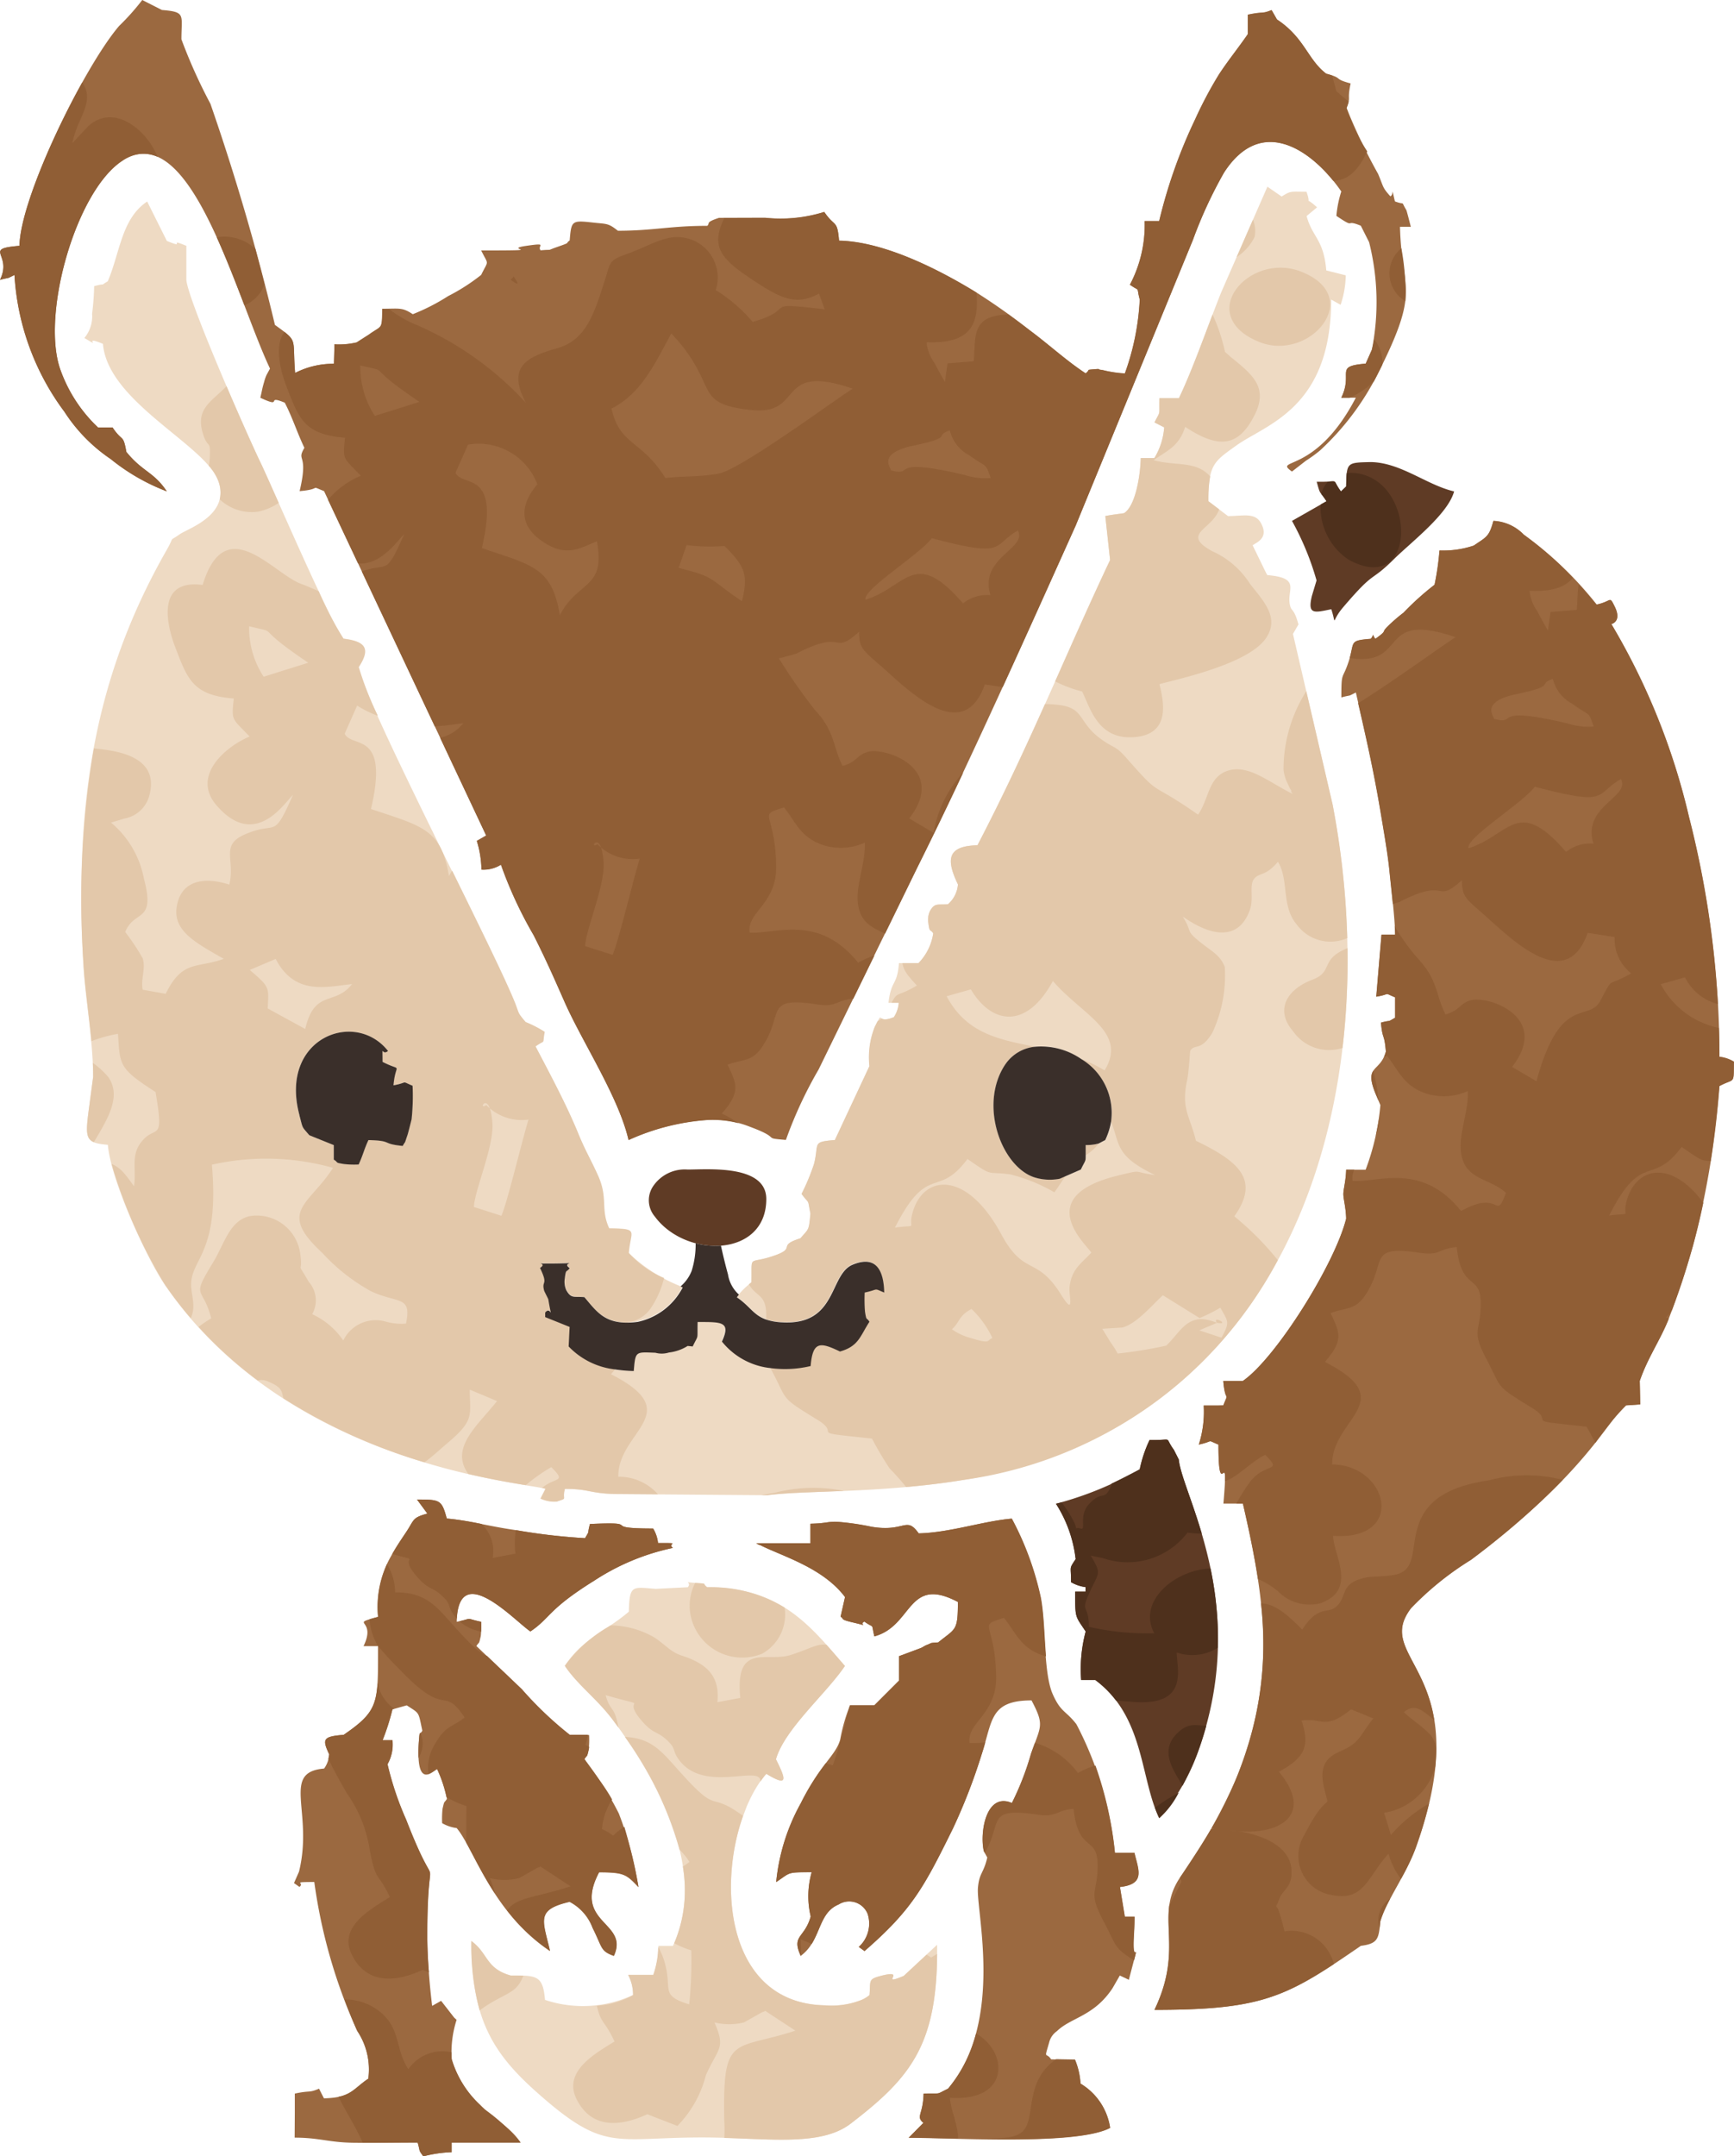 <svg xmlns="http://www.w3.org/2000/svg" width="83.669" height="104" viewBox="0 0 83.669 104"><g id="グループ_1166" data-name="グループ 1166" transform="translate(-1150.472 -552.094)" fill-rule="evenodd"><path id="パス_1311" data-name="パス 1311" d="M1166.611 568.712l-.025.927a4.05 4.05 0 00-1.874.442c-.143-1.726.187-1.477-.974-2.317a110.823 110.823 0 00-3.112-10.663 25.356 25.356 0 01-1.4-3.111c0-1.192.227-1.318-.942-1.415l-.948-.481a11.4 11.4 0 01-1.118 1.253c-1.669 1.955-4.756 8.2-4.809 10.605-1.8.152-.319.385-.94 1.643.541-.149.244-.011.7-.237a12.226 12.226 0 002.412 6.6 7.933 7.933 0 002.229 2.276 9.861 9.861 0 002.708 1.559c-.639-.952-1.165-.933-1.95-1.9-.161-.891-.177-.45-.665-1.178h-.7a7.094 7.094 0 01-1.855-2.892c-.861-2.7.808-8.5 3.005-9.96 3.309-2.2 5.474 6.465 7.147 10.009l-.164.3a2.063 2.063 0 00-.121.349c-.093.306-.09.37-.182.757 1.161.543.2-.168 1.179.237.366.7.6 1.455.948 2.178-.41.7.22.2-.231 2.088 1.126-.094.442-.3 1.179 0l7.823 16.606-.452.259a5.027 5.027 0 01.224 1.384 1.586 1.586 0 00.94-.237 19.973 19.973 0 001.58 3.405c.6 1.191.975 2.045 1.5 3.236.864 1.944 2.6 4.565 3.078 6.639a11.048 11.048 0 013.8-.968 4.783 4.783 0 012.055.333c1.606.594.522.533 1.737.635a20.262 20.262 0 011.58-3.4l4.744-9.715c2.432-4.858 5.408-11.519 7.658-16.518l5.657-13.779a21.313 21.313 0 011.5-3.244c1.847-2.867 4.337-1.009 5.66.912a5.413 5.413 0 00-.237 1.177c.995.668.344.128 1.179.475l.4.794a11.809 11.809 0 01.132 5.194l-.294.661c-1.554.13-.58.429-1.179 1.646h.7c-1.951 3.748-4.025 2.888-3.081 3.561l.667-.518a6.949 6.949 0 00.688-.5 12.933 12.933 0 002.757-3.642c2.144-4.228 1.18-3.965 1.1-7.144h.523c-.036-.141-.2-.785-.216-.805-.3-.5 0-.213-.552-.421-.2-.831-.024-.319-.221-.246-.392-.438-.313-.42-.589-1.078a27.753 27.753 0 01-1.527-3.188c.234-.586.017-.307.2-1.177-.876-.235-.31-.24-1.179-.474-.9-.681-1.042-1.737-2.377-2.615l-.259-.453c-.494.2-.363.055-1.15.224v.94c-.47.682-.93 1.241-1.389 1.938a19.459 19.459 0 00-1.15 2.168 24.608 24.608 0 00-1.736 4.907h-.7a6.173 6.173 0 01-.711 3.068c.526.367.294.036.474.717a12.2 12.2 0 01-.718 3.562 5.522 5.522 0 01-1.064-.16c-.177-.021-.218-.041-.2-.057l-.165.013c-.5.04-.2 0-.465.2-.93-.611-1.726-1.353-2.682-2.066a31.618 31.618 0 00-2.64-1.864c-1.555-.951-4.3-2.422-6.576-2.47-.09-1.042-.2-.624-.712-1.384a7.082 7.082 0 01-2.864.281l-2.213.007c-.69.227-.415.254-.568.386-1.813 0-2.6.237-4.312.237-.485-.387-.539-.318-1.247-.4-.981-.108-1-.078-1.079.87-.249.17.125.059-.631.322-.55.192-.1.093-.772.152-.187-.225.4-.376-.7-.215-1.226.179 1.259.222-2.167.222.367.747.361.429 0 1.178a9.361 9.361 0 01-1.593 1.022 9.839 9.839 0 01-1.708.874c-.513-.342-.64-.263-1.474-.263-.02 1.042 0 .773-.65 1.245l-.587.375a3.725 3.725 0 01-1.081.091z" fill="#9b6940"/><path id="パス_1312" data-name="パス 1312" d="M1166.611 569.219l-.025.927a4.05 4.05 0 00-1.874.442c-.12-1.44.09-1.506-.511-1.975-.514.641-.19 1.894.1 2.643.587 1.521.843 2.305 2.818 2.457-.119 1.105-.089.932.763 1.833a4.188 4.188 0 00-1.581 1.158l1.446 3.069c1.143.112 1.961-1.187 2.224-1.4-.919 2.091-.766 1.323-2.041 1.788l3.518 7.468c.476-.013.95-.1 1.377-.143a2.037 2.037 0 01-1.115.7l2.222 4.717-.452.259a5.027 5.027 0 01.224 1.384 1.586 1.586 0 00.94-.237 19.973 19.973 0 001.58 3.405c.6 1.191.975 2.045 1.5 3.236.864 1.944 2.6 4.565 3.078 6.639a11.048 11.048 0 013.8-.968 4.981 4.981 0 011.51.154 7.75 7.75 0 00-.81-.47c.932-1.057.712-1.424.277-2.353.673-.267 1.152-.122 1.634-.811 1.143-1.633.056-2.488 2.667-2.1 1.011.149.884-.193 1.769-.276l1.012-2.072a3.668 3.668 0 00-.782.34c-1.917-2.386-4.021-1.359-5.238-1.454-.141-1 1.327-1.367 1.283-3.236-.062-2.68-.948-2.377.377-2.8.529.632.766 1.434 1.858 1.806a2.812 2.812 0 002.046-.11c.034 1-.439 2.046-.339 2.914.108.943.7 1.191 1.314 1.475l1.539-3.152a207.831 207.831 0 002.232-4.618 5.668 5.668 0 00-1.433 2.91l-1.174-.694c1.871-2.415-1.152-3.427-1.963-3.219-.585.15-.545.5-1.254.688-.5-1.018-.351-1.632-1.332-2.7a26.1 26.1 0 01-1.737-2.489l.642-.168c.424-.14.031.02.4-.162 2.191-1.075 1.5.22 2.824-.95 0 .778.195.9 1 1.6 1.306 1.143 4.006 3.953 5.069.936l.862.13c1.247-2.723 2.464-5.439 3.521-7.788l5.657-13.779a21.313 21.313 0 011.5-3.244c1.677-2.6 3.885-1.311 5.267.387.658 0 1.152-.426 1.589-1.3.019-.038.037-.077.054-.115a8.6 8.6 0 01-.994-2.088 2.037 2.037 0 00.1-.311q-.155-.128-.32-.261l-.283-.253a11.91 11.91 0 00-.2-.744 4.82 4.82 0 00-.278-.082c-.9-.681-1.042-1.737-2.377-2.615l-.259-.453c-.494.2-.363.055-1.15.224v.94c-.47.682-.93 1.241-1.389 1.938a19.459 19.459 0 00-1.15 2.168 24.608 24.608 0 00-1.736 4.907h-.7a6.173 6.173 0 01-.711 3.068c.526.367.294.036.474.717a12.2 12.2 0 01-.718 3.562 5.522 5.522 0 01-1.064-.16c-.177-.021-.218-.041-.2-.057l-.165.013c-.5.04-.2 0-.465.2-.93-.611-1.726-1.353-2.682-2.066-.376-.281-.709-.534-1.04-.778-.08 0-.158.006-.233.012-1.61.117-1.334 1.169-1.45 2.244l-1.261.1-.126.9a33.497 33.497 0 01-.521-.95 1.972 1.972 0 01-.364-.971c2.326.1 2.5-1.074 2.411-2.388l-.056-.035c-1.555-.951-4.3-2.422-6.576-2.47-.09-1.042-.2-.624-.712-1.384a7.082 7.082 0 01-2.864.281l-1.961.006c-.658 1.355-.207 1.933 1.266 2.919 1.456.974 2.188 1.333 3.3.727l.275.758c-3.228-.379-1.21-.042-3.476.609a7.368 7.368 0 00-1.781-1.535 1.953 1.953 0 00-2.42-2.476c-.493.12-1.279.527-1.835.723-.918.321-.81.376-1.117 1.346-.5 1.57-.9 2.821-2.273 3.21-1.472.418-2.439.89-1.519 2.628a15.534 15.534 0 00-5.5-3.849 5.583 5.583 0 01-1.1-.673h-.32c-.02 1.042 0 .773-.65 1.245l-.587.375a3.725 3.725 0 01-1.081.091zm-3.379-2.9c-.126-.506-.274-1.085-.436-1.707a2.174 2.174 0 00-1.866-.567c.479 1.056.921 2.2 1.334 3.279a1.7 1.7 0 00.967-1zm-8.794-9.738c-1.478 2.655-2.99 6.2-3.026 7.874-1.8.152-.319.385-.94 1.643.541-.149.244-.011.7-.237a12.226 12.226 0 002.412 6.6 7.933 7.933 0 002.229 2.276 9.861 9.861 0 002.708 1.559c-.639-.952-1.165-.933-1.95-1.9-.161-.891-.177-.45-.665-1.178h-.7a7.094 7.094 0 01-1.855-2.892c-.861-2.7.808-8.5 3.005-9.96a1.707 1.707 0 011.723-.2c-.583-1.4-2.178-2.593-3.373-1.454l-.741.79c.206-1.175 1.128-1.989.475-2.921zm62.336 12.387a3.615 3.615 0 01-.113.513l-.294.661c-1.554.13-.58.429-1.179 1.646h.408a4.031 4.031 0 001.164-.787c.058-.105.113-.208.163-.309.09-.177.174-.345.253-.507a1.755 1.755 0 00-.4-1.217zm-19.834 12.734c-2.347-2.712-2.7-.814-4.7-.177-.187-.464 2.6-2.172 3.193-2.967 3.643.964 2.875.362 4.154-.37.472.882-1.889 1.3-1.325 3.117a1.85 1.85 0 00-1.325.4zm.05-6.2c-3.8-.893-2.308.12-3.531-.219.017-.123-.682-.815 1.07-1.184 2.028-.428.965-.457 1.774-.743a1.832 1.832 0 00.934 1.2c.906.67.752.3 1.038 1.1a3.116 3.116 0 01-1.285-.159zm-18.286 22.732c.035-.826.983-2.948.891-4.072-.137-1.676-.757-.532-.292-.846a2.38 2.38 0 002.034.7c-.353 1.168-1 3.915-1.305 4.639l-1.328-.424zm7.57-16.635c-1.653-1.112-1.215-1.145-3.056-1.609l.383-1.1a8.967 8.967 0 001.829.043c.992.983 1.158 1.4.843 2.662zm-3.695-5.943c-1.182-1.883-2.189-1.546-2.6-3.351 1.454-.737 2.085-2.162 2.886-3.622 2.379 2.527.943 3.377 3.842 3.692 2.633.286 1.134-2.324 4.91-1.029-.886.555-5.409 3.9-6.46 4.094-.914.169-1.74.115-2.576.216zm-9.52-1.61a3.024 3.024 0 013.341 1.913c-.827.973-.9 1.951.2 2.724 1.177.826 1.826.369 2.672.023.437 2.322-.89 1.856-1.787 3.564-.38-2.279-1.285-2.4-3.763-3.233.9-3.832-.946-2.908-1.269-3.635l.6-1.355zm-4.5-1.387a4.287 4.287 0 01-.7-2.433c1.629.394.014-.145 2.854 1.758l-2.152.675z" transform="translate(0 -.507)" fill="#905e35"/><path id="パス_1313" data-name="パス 1313" d="M1287 578.894a11.776 11.776 0 00-.193-2.546 1.554 1.554 0 00.193 2.546z" transform="translate(-68.716 -12.277)" fill="#905e35"/><path id="パス_1314" data-name="パス 1314" d="M1200.377 579.26l.145-.156c-.012.015.5.638-.145.156zm.318.062z" transform="translate(-25.261 -13.672)" fill="#905e35"/><path id="パス_1315" data-name="パス 1315" d="M1171.084 592.143c-.632-.741-3.5-7.448-4.031-8.539-.625-1.289-3.466-7.751-3.562-8.769v-1.652c-.984-.413.07.182-.942-.238l-.949-1.9c-1.243.833-1.3 2.432-1.9 3.845-.476.29.038.049-.658.237a13.028 13.028 0 01-.1 1.333 1.639 1.639 0 01-.372 1.167c.942.572-.184-.163.895.283.229 2.787 4.894 4.852 5.551 6.575.636 1.664-1.43 2.321-1.833 2.6-.6.42-.213.015-.647.775-3.564 6.241-4.429 12.359-4.021 19.921.092 1.689.476 3.689.476 5.487l-.219 1.645c-.173 1.345-.136 1.54.93 1.628.142 1.723 1.9 5.513 2.744 6.744 6.085 8.886 17.75 9.565 18.362 9.853l-.238.468a1.617 1.617 0 00.779.146c.569-.2.236-.028.393-.613 1.181 0 1.174.209 2.37.245l7.422.057c1.735-.238 5.48-.088 9.455-.738 15.726-2.573 20.542-18.3 17.808-32.572l-1.911-8.231.266-.456c-.24-.871-.348-.565-.423-1-.121-.7.535-1.245-1.079-1.381-.033-.048-.068-.12-.085-.154l-.625-1.283c.194-.144.8-.348.4-1.074-.29-.524-.875-.335-1.588-.335l-.949-.718c0-1.776.274-1.914 1.346-2.683 1.436-1.032 4.581-1.778 4.581-7.042l.455.254a4.721 4.721 0 00.249-1.423l-.941-.237c-.124-1.513-.679-1.6-.948-2.623l.505-.419c-.7-.627-.234.03-.511-.752-.8-.005-.748-.048-1.2.23l-.686-.474-2.237 5.111c-.677 1.7-1.3 3.546-2.03 5.087h-.941c-.021.928.068.549-.238 1.171l.467.237a3.314 3.314 0 01-.474 1.481h-.657c-.023.9-.265 2.312-.8 2.653-.034.022-.527.063-.91.145l.23 2.12c-2.2 4.662-3.863 8.884-6.4 13.759-1.5.033-1.5.721-.942 1.889a1.407 1.407 0 01-.481.955c-.512.042-.638-.08-.873.334a.992.992 0 00-.074.57c.061.5.085.265.235.5a2.6 2.6 0 01-.711 1.435h-.942c-.095 1.137-.372.767-.506 1.916h.5a1.442 1.442 0 01-.237.691c-.916.379-.456-.446-.922.474a3.994 3.994 0 00-.256 1.89l-1.666 3.562c-1.12.094-.758.141-1 1.134a10.384 10.384 0 01-.608 1.466c.42.562.271.171.428.948-.079.827-.059.7-.481 1.191-1.228.389-.046.464-1.456.9-1.07.335-.878-.109-.908 1.222a3.838 3.838 0 00-.718.711c.828.554.845 1.119 2.144 1.2 2.717.181 2.294-2.3 3.439-2.776 1.2-.5 1.507.362 1.528 1.341-.553-.228-.221-.153-.942 0a7.247 7.247 0 00.015.924c.077.479.062.24.215.485-.448.681-.511 1.178-1.423 1.435-.948-.451-1.314-.508-1.415.7a4.124 4.124 0 01-4.281-1.185c.446-.97-.012-.942-1.172-.942-.021.929.066.554-.238 1.179l-.244-.025a2.159 2.159 0 01-.905.317 1.17 1.17 0 01-.653.011c-.962-.033-.96-.092-1.042.882a4.181 4.181 0 01-3.142-1.185l.047-.942-1.179-.474v-.218c.3-.377.352.557.151-.639 0-.012-.187-.374-.2-.417-.139-.528.225-.219-.2-1.1.453-.282-.574-.2.718-.212 1.33-.017.265-.073.712.22-.149.238-.174 0-.233.5a.99.99 0 00.073.569c.234.412.36.29.871.333a2.382 2.382 0 002.58 1.192 3.2 3.2 0 002.161-1.657 7.649 7.649 0 01-2.615-1.66c.093-1.121.516-1.145-.941-1.178-.442-.936-.045-1.445-.54-2.548-.365-.813-.6-1.162-.983-2.1-.578-1.4-1.369-2.86-2.034-4.136.515-.366.313-.029.439-.7a5.783 5.783 0 00-.914-.468c-.451-.53-.284-.38-.58-1.086-1.3-3.082-7.091-14.187-7.48-16.038.6-.919.3-1.234-.711-1.362zm33.31 25.962c-1.587-.535-2.677-3.509-1.394-5.437 1.511-2.273 6.452.212 4.829 3.65-.492.246-.216.175-.941.238-.021.928.065.553-.238 1.177l-1.018.444a2.484 2.484 0 01-1.239-.072zm-35.45-2.99c-1-3.717 2.669-5.125 4.273-3.1-.323.269-.263-.428-.263.526 1 .513.624-.045.527 1.131.76-.14.317-.231.921.02a10.838 10.838 0 01-.047 1.616s-.163.663-.2.765c-.175.514-.062.22-.23.523-1.068-.106-.447-.251-1.652-.283-.2.418-.272.76-.474 1.178a4.549 4.549 0 01-.7-.02c-.486-.079-.244-.056-.5-.216v-.7l-1.179-.474c-.389-.457-.3-.3-.48-.965z" transform="translate(-4.026 -9.232)" fill="#eedac3"/><path id="パス_1316" data-name="パス 1316" d="M1171.084 593.774a16.422 16.422 0 01-1.207-2.3c-.276-.128-.564-.25-.867-.364-1.341-.5-3.638-3.539-4.735.06-2.248-.3-1.742 1.912-1.315 3.02.587 1.522.844 2.305 2.819 2.456-.119 1.107-.088.934.763 1.834-1.148.478-2.83 1.894-1.591 3.325 1.886 2.179 3.315-.2 3.679-.5-.983 2.234-.739 1.2-2.326 1.9-1.193.526-.449 1.193-.741 2.418-1.11-.366-2.344-.282-2.542 1.1-.165 1.149.945 1.716 2.273 2.479-1.287.467-2 .035-2.8 1.688l-1.111-.2c-.1-.522.156-1.017 0-1.514a10.283 10.283 0 00-.843-1.267c.436-1.106 1.483-.4.9-2.588a4.648 4.648 0 00-1.586-2.691l.646-.194a1.521 1.521 0 001.208-1.128c.485-1.853-1.5-2.147-2.682-2.253a43.836 43.836 0 00-.5 10.351c.063 1.164.265 2.476.385 3.767a6.668 6.668 0 011.28-.355c.1 1.531.036 1.661 1.812 2.808.407 2.361.055 1.653-.54 2.245-.721.719-.361 1.416-.5 2.3-.486-.686-.678-.9-1.081-1.079a24.393 24.393 0 002.574 5.82 18.853 18.853 0 001.246 1.621c.278-.6 0-1.132.02-1.674.042-1.235 1.372-1.508 1-5.729a11.919 11.919 0 015.845.153c-1.147 1.8-2.709 2.079-.525 4.093a9.212 9.212 0 002.353 1.856c1.316.613 1.981.191 1.692 1.563a2.758 2.758 0 01-.986-.1 1.739 1.739 0 00-2.04.914 3.646 3.646 0 00-1.5-1.269 1.344 1.344 0 00-.161-1.554c-.656-1.133-.265-.261-.413-1.344a2.12 2.12 0 00-2.253-1.854c-1.124.08-1.4 1.352-1.944 2.239-1.109 1.82-.512 1.091-.1 2.714a5.812 5.812 0 00-.61.412 20.14 20.14 0 002.853 2.583.784.784 0 01.512.056c.715.3.629.485.734.81a26.962 26.962 0 006.8 3.081c.345-.244.661-.543 1.187-.992 1.244-1.062 1-1.294 1-2.511l1.316.551c-.954 1.2-2.3 2.264-1.384 3.516 1.151.268 2.11.43 2.77.538a8.586 8.586 0 011.231-.868c.76.76.2.459-.444 1a.972.972 0 01.17.046l-.237.468a1.616 1.616 0 00.779.146c.569-.2.236-.028.393-.613 1.181 0 1.174.209 2.37.245l2.114.016a2.5 2.5 0 00-1.912-.844c-.029-2.209 3.348-3.061-.354-4.946.074-.084.141-.164.2-.239a3.661 3.661 0 01-2.227-1.105l.047-.942-1.179-.474v-.218c.3-.377.352.558.151-.638 0-.012-.187-.374-.2-.417-.139-.528.225-.219-.2-1.1.453-.282-.574-.2.718-.212 1.33-.017.265-.073.712.22-.149.238-.174 0-.234.5a.991.991 0 00.073.569c.235.412.36.29.871.333.528.623.915 1.212 2 1.231a1.594 1.594 0 001.176-.671 4.543 4.543 0 00.655-1.477 4.635 4.635 0 01-1.7-1.207c.093-1.121.516-1.145-.941-1.178-.442-.936-.045-1.445-.54-2.548-.365-.813-.6-1.162-.983-2.1-.578-1.4-1.369-2.86-2.034-4.136.515-.366.313-.029.44-.7a5.783 5.783 0 00-.914-.468c-.451-.53-.284-.38-.58-1.086-.5-1.2-1.691-3.615-2.974-6.227-.052.082-.1.17-.153.264-.379-2.277-1.284-2.4-3.763-3.233.9-3.831-.945-2.907-1.268-3.635l.6-1.354a4.981 4.981 0 001 .492 15.768 15.768 0 01-.92-2.346c.6-.919.3-1.234-.711-1.362zm-12.107 20.452q.016.34.016.672l-.219 1.645c-.124.965-.14 1.338.254 1.5.627-1.07 1.358-2.186.7-3.132a3.823 3.823 0 00-.751-.689zm32.269 20.843h.29c.831-.114 2.125-.139 3.683-.205a7.463 7.463 0 00-3.346.092 8.61 8.61 0 00-.628.112zm6.976-.393c.894-.08 1.825-.189 2.769-.343a20.314 20.314 0 0015.165-10.6 14.173 14.173 0 00-2.1-2.112c1.229-1.734.283-2.616-1.851-3.644-.287-1.189-.724-1.534-.429-2.9.089-.413.137-1.415.156-1.446.215-.347.507.054 1.064-.864a6.526 6.526 0 00.6-3.168c-.217-.577-.6-.732-1.193-1.21-.738-.59-.337-.432-.837-1.229 1.416 1 2.71 1.159 3.238-.312.21-.585-.054-1.2.22-1.521.26-.3.535-.091 1.137-.807.537.875.157 2.13.894 3.009a2.012 2.012 0 002.452.673 40.315 40.315 0 00-.707-6.444l-1.27-5.465a7.046 7.046 0 00-1.1 3.793 1.916 1.916 0 00.194.647l.117.252c.012.025.1.136.06.129s.046.085.061.129c-1.137-.558-2.1-1.419-3.09-1.124s-.922 1.362-1.466 2.128c-2.472-1.728-1.693-.728-3.456-2.732-.527-.6-.551-.436-1.192-.888-1.165-.823-.8-1.522-2.076-1.671a4.992 4.992 0 00-.662-.039c-.987 2.2-2.018 4.424-3.258 6.807-1.5.033-1.5.721-.942 1.889a1.406 1.406 0 01-.481.955c-.512.042-.638-.08-.873.334a.993.993 0 00-.073.57c.061.5.085.265.235.5a2.606 2.606 0 01-.711 1.435h-.776c.067.348.195.541.7 1.082-1 .589-.9.243-1.228.834h.35a1.442 1.442 0 01-.237.691c-.364.151-.511.111-.584.067a.943.943 0 01-.2.129l-.14.278a3.993 3.993 0 00-.256 1.89l-1.666 3.562c-1.12.094-.758.141-1 1.134a10.39 10.39 0 01-.608 1.466c.42.562.271.171.428.948-.079.827-.059.7-.482 1.191-1.228.389-.046.464-1.456.9-1.07.335-.878-.109-.908 1.222l-.119.1c.346.607.812.467.833 1.41v.278a2.789 2.789 0 00.713.127c2.717.181 2.294-2.3 3.439-2.776 1.2-.5 1.507.362 1.528 1.341-.553-.228-.221-.153-.942 0a7.247 7.247 0 00.015.924c.077.48.062.241.215.485-.448.682-.511 1.178-1.423 1.435-.949-.451-1.314-.508-1.415.7a5.311 5.311 0 01-1.933.1c.029.059.061.12.095.183.75 1.411.359 1.213 2.158 2.31 1.3.791-.709.565 2.654.922a16.426 16.426 0 00.835 1.415c.043.06.4.4.8.906zm21.055-21.176a36.239 36.239 0 00.24-4.813c-1.36.547-.655 1.132-1.692 1.521-1.2.45-1.841 1.434-.934 2.486a2.118 2.118 0 002.386.806zm-5.948-25.974l-.521-.395a6.241 6.241 0 01.083-1.193c-.674-.778-1.667-.489-2.726-.786.631-.459 1.221-.648 1.52-1.609 1.664 1.107 2.6.937 3.36-.589.662-1.328-.134-1.947-1.156-2.774l-.283-.253a8.51 8.51 0 00-.6-1.8c-.528 1.386-1.042 2.807-1.622 4.034h-.941c-.021.928.068.549-.238 1.171l.467.237a3.314 3.314 0 01-.474 1.481h-.657c-.023.9-.265 2.312-.8 2.653-.034.022-.527.063-.91.145l.231 2.12c-.946 2-1.793 3.924-2.651 5.852a6.049 6.049 0 001.3.486c.384.746.745 2.374 2.566 2.2 1.677-.161 1.394-1.625 1.167-2.554.928-.252 4.258-.959 5.128-2.2.7-1-.115-1.808-.76-2.638a4.169 4.169 0 00-1.831-1.577c-1.531-.847.011-1.03.341-2.01zm1.627-13.972l-.79 1.805a2.437 2.437 0 00.867-.972 1.389 1.389 0 00-.077-.833zm-6.531 54.68c-.148-.277-.223-.36-.378-.6l-.361-.589.966-.061c.679-.171 1.459-1.1 1.956-1.557l1.774 1.1a7.847 7.847 0 001-.5c.388.693.469.686.054 1.447l-1.07-.354.85-.362c-1.4-.584-1.716.417-2.447 1.1a21.819 21.819 0 01-2.341.38zm4.9-1.464c.476.056-.347-.384-.113-.013l.113.013zm-10.943.722c-.285.1-.034.31-1.04 0a2.865 2.865 0 01-.911-.422c.4-.373.313-.646.944-.982a4.677 4.677 0 011.007 1.4zm.839-7.9a8.114 8.114 0 012.154.871c.214-.3.375-.555.53-.777l-.272.119a2.484 2.484 0 01-1.239-.072c-1.587-.535-2.677-3.509-1.394-5.437a1.955 1.955 0 011.436-.856c-1.729-.346-3.3-.628-4.262-2.435l1.171-.33c.968 1.638 2.65 2 3.958-.405 1.389 1.629 3.631 2.459 2.494 4.313a6.88 6.88 0 00-1.126-.55 3.032 3.032 0 011.442 3.022c.431 1.119.2 1.656 2.122 2.576-1.134-.147-.526-.283-1.767.016-4.212 1.012-1.558 3.323-1.31 3.724-.507.55-.941.78-1.05 1.639-.053.419.28 1.5-.415.381-1.186-1.9-1.769-.841-2.887-2.914-1.617-3-3.62-2.879-4.214-1.223-.391 1.089.373.739-.911.911 1.6-3.156 2.048-1.36 3.5-3.31 1.275.89.869.584 2.038.74zm3.663-.913l.027-.02a2.276 2.276 0 00.6-.549 2.261 2.261 0 01-.621.073c-.005.238 0 .391 0 .5zm-29.52 2.494c.036-.827.984-2.948.892-4.072-.137-1.675-.758-.532-.292-.846a2.38 2.38 0 002.034.7c-.353 1.168-1 3.915-1.305 4.639l-1.329-.425zm-9.95-9.578c.056-1.046.105-1.023-.864-1.858l1.251-.531c.934 1.807 2.493 1.329 3.685 1.213-.841 1.075-1.806.223-2.26 2.166l-1.812-.991zm-.195-16a4.284 4.284 0 01-.7-2.432c1.628.394.014-.145 2.854 1.757l-2.152.675zm1.724 21.144c-1-3.716 2.669-5.125 4.274-3.1-.323.269-.263-.428-.263.526 1 .513.624-.045.527 1.131.76-.14.317-.231.92.02a10.82 10.82 0 01-.047 1.616c0 .005-.163.663-.2.765-.175.514-.062.22-.23.523-1.068-.106-.447-.251-1.652-.283-.2.418-.272.76-.474 1.178a4.556 4.556 0 01-.7-.02c-.486-.079-.244-.056-.5-.216v-.7l-1.179-.474c-.389-.457-.3-.3-.48-.965z" transform="translate(-4.026 -10.863)" fill="#e3c8aa"/><path id="パス_1317" data-name="パス 1317" d="M1173.856 595.434c-.412-.926-.742-1.668-.889-1.971-.267-.551-.938-2.045-1.627-3.655-.7.736-1.492 1.065-1.153 2.239.248.86.394.269.345 1.216a2.784 2.784 0 01-.046.384 2.443 2.443 0 01.445.7 1.522 1.522 0 01.083.922 2.241 2.241 0 001.857.591 2.746 2.746 0 00.985-.421z" transform="translate(-9.938 -19.09)" fill="#e3c8aa"/><path id="パス_1318" data-name="パス 1318" d="M1272.029 581.817c2.446 1 5.16-2.192 2-3.4-2.486-.949-5.133 2.121-2 3.4z" transform="translate(-60.808 -13.234)" fill="#e3c8aa"/><path id="パス_1319" data-name="パス 1319" d="M1215.743 666.306a1.84 1.84 0 00-1.636.761 1.211 1.211 0 00.054 1.509c1.5 2.03 5.376 1.978 5.376-.848 0-1.676-2.828-1.422-3.793-1.422z" transform="translate(-32.09 -57.805)" fill="#5f3b25"/><path id="パス_1320" data-name="パス 1320" d="M1274.44 628.565c-.281 1.031-1.087.615-.478 2.08l.213.5a11.712 11.712 0 01-.712 3.117h-.94c-.012.542-.135.935-.135 1.176s.123.641.135 1.185c-.55 2.2-3.4 6.738-4.987 7.828h-.942c.095 1.126.3.441 0 1.178l-.244.007h-.7a5.169 5.169 0 01-.237 1.883c.783-.169.334-.25.948 0 0 3.05.511-.321.24 2.844h.939c1.105 4.809 1.621 8.367-.3 13.214a25.9 25.9 0 01-2.745 4.84c-1.245 1.871.261 3.28-1.22 6.365 5.294 0 6.4-.638 9.957-3.088.851-.109.858-.362.941-1.178.266-.946 1.26-2.3 1.7-3.522 3.1-8.6-2.14-9.052-.217-11.582a14.633 14.633 0 012.893-2.333c5.66-4.263 6.6-6.79 7.484-7.455l.682-.046-.024-1.132c.4-1.167 1.039-2.039 1.443-3.113.442-1.173.75-2.08 1.118-3.386a42.1 42.1 0 001.285-7.728c.764-.409.679-.034.7-1.172a1.694 1.694 0 00-.7-.237 46.675 46.675 0 00-1.47-11.573 32.686 32.686 0 00-3.746-9.3s.525-.106.164-.838c-.271-.55-.128-.254-.875-.1a17.784 17.784 0 00-3.512-3.369 2.18 2.18 0 00-1.466-.666c-.208.779-.344.775-.949 1.192a4.644 4.644 0 01-1.652.236 13.231 13.231 0 01-.238 1.652 13.686 13.686 0 00-1.5 1.349 8.164 8.164 0 00-.762.659c-.347.343.033.15-.593.6a.519.519 0 01-.112-.2.508.508 0 01-.111.2c-1.085.09-.759.141-1.061 1.069-.316.974-.362.443-.362 1.762.549-.149.244-.009.7-.237.441 1.917.832 3.586 1.186 5.694.144.858.358 2.081.437 2.881.1 1.013.258 2.32.274 3.1h-.658l-.252 2.99c.75-.124.309-.219.911.032v.982c-.428.25-.129.089-.684.238.078.868.161.471.237 1.394z" transform="translate(-57.097 -25.752)" fill="#9b6940"/><path id="パス_1321" data-name="パス 1321" d="M1274.44 628.565a1.693 1.693 0 01-.089.251l.142-.045c.529.632.766 1.432 1.858 1.806a2.819 2.819 0 002.046-.111c.035 1-.438 2.047-.339 2.915.16 1.4 1.393 1.266 2.177 2-.546 1.428-.212-.221-2.164.874-1.917-2.386-4.021-1.359-5.238-1.455a.944.944 0 01.082-.539h-.391c-.012.542-.135.935-.135 1.176s.123.641.135 1.185c-.55 2.2-3.4 6.738-4.987 7.828h-.942c.095 1.126.3.441 0 1.178l-.244.007h-.7a5.169 5.169 0 01-.237 1.883c.783-.169.334-.25.948 0 0 2.557.359.6.315 1.768.657-.227 1.217-.916 1.942-1.276.863.863.03.357-.709 1.275a9.054 9.054 0 00-.685 1.077h.317c.3 1.287.549 2.484.725 3.64a3.986 3.986 0 01.968.59 2.131 2.131 0 002.057.576c1.778-.657.636-2.271.6-3.246 3.549.239 2.66-3.424-.043-3.445-.03-2.209 3.347-3.061-.354-4.946.932-1.058.713-1.423.277-2.352.674-.268 1.152-.123 1.635-.811 1.143-1.633.055-2.488 2.667-2.1 1.017.15.883-.2 1.785-.277.221 2.119 1.127 1.308 1.156 2.631.033 1.5-.515 1.277.293 2.8.75 1.411.359 1.213 2.158 2.31 1.3.791-.709.565 2.655.922.179.3.3.543.432.776a13.317 13.317 0 011.478-1.8l.682-.046-.024-1.132c.384-1.127 1-1.979 1.4-3l-.125-.077a1.759 1.759 0 00.29-.36c.378-1.021.662-1.877.995-3.058.19-.673.359-1.378.508-2.1-1.486-2.023-3.109-1.757-3.633-.295-.391 1.089.372.739-.912.91 1.6-3.156 2.049-1.36 3.5-3.31.952.665.967.663 1.4.684.182-1.192.32-2.41.419-3.613.764-.409.679-.034.7-1.172a1.694 1.694 0 00-.7-.237q0-.71-.021-1.4a4.118 4.118 0 01-2.807-2.11l1.171-.331a2.465 2.465 0 001.588 1.292 47.541 47.541 0 00-1.4-9.026 32.686 32.686 0 00-3.746-9.3s.525-.106.164-.838c-.271-.55-.128-.254-.875-.1-.325-.38-.6-.7-.858-.986-.07.367-.052.8-.1 1.236l-1.262.1-.126.9a32.241 32.241 0 01-.521-.951 1.982 1.982 0 01-.365-.97c1.134.05 1.756-.2 2.086-.63a16.76 16.76 0 00-2.368-2.071 2.18 2.18 0 00-1.466-.666c-.208.779-.344.775-.949 1.192a4.644 4.644 0 01-1.652.236 13.231 13.231 0 01-.238 1.652 13.686 13.686 0 00-1.5 1.349 8.164 8.164 0 00-.762.659c-.347.343.033.15-.593.6a.519.519 0 01-.112-.2.508.508 0 01-.111.2c-1.025.085-.791.135-1.016.922.065.009.133.016.2.024 2.632.286 1.134-2.323 4.91-1.029-.612.384-2.96 2.1-4.7 3.186.393 1.711.746 3.266 1.069 5.185.144.858.358 2.081.437 2.881.05.5.113 1.069.166 1.613l.111-.029c.424-.14.031.019.4-.162 2.191-1.076 1.5.22 2.824-.95 0 .778.2.9 1 1.6 1.306 1.144 4.006 3.954 5.068.937l1.3.2a2.1 2.1 0 00.8 1.75c-1.2.706-.823.067-1.485 1.317-.58 1.095-1.93-.381-3.086 3.888l-1.175-.692c1.872-2.416-1.151-3.428-1.962-3.22-.585.15-.545.5-1.254.689-.5-1.018-.351-1.633-1.332-2.7a9.343 9.343 0 01-1.117-1.557c.009.151.016.29.018.416h-.658l-.252 2.99c.75-.124.309-.219.911.032v.982c-.428.25-.129.089-.684.238.078.868.161.471.237 1.394zm-.612.933c-.126.2-.144.478.135 1.147l.121.283a7.393 7.393 0 00-.255-1.431zm.288 2.256c-.041.272-.1.575-.166.876a2.741 2.741 0 00.166-.876zm-5.7 23.423a16.791 16.791 0 01-1.18 8.4 17.718 17.718 0 01-1.2 2.428l.133.057c-.057 0-.115 0-.17.006-.473.8-.984 1.566-1.494 2.333.084.227.116.115-.084.509-.221.436-.351.68-.432.833-.182 1.338.4 2.711-.716 5.039 4.595 0 6.031-.482 8.66-2.21a1.815 1.815 0 00-.191-.484 2.082 2.082 0 00-2.194-1.09 13.542 13.542 0 00-.193-.737c-.23-.812-.3-.166-.064-.815.184-.508.641-.538.595-1.416-.063-1.237-1.671-1.806-2.977-1.907 2.365.339 4.129-.718 2.37-2.823 1.17-.656 1.536-1.148 1.094-2.468.967-.168 1.1.5 2.389-.545l1.075.442c-.5.581-.584 1.012-1.177 1.371-.573.347-1.539.429-1.214 1.92.307 1.4.3-.1-.943 2.33a1.911 1.911 0 001.366 2.9c1.545.306 1.7-.929 2.7-2a3.424 3.424 0 00.6 1.213 10.939 10.939 0 00.7-1.471 19.876 19.876 0 00.654-2.17l-.119.08a7.206 7.206 0 00-1.721 1.444l-.329-1.069a3.036 3.036 0 002.469-2.224c.03-.306.046-.6.049-.869a1.3 1.3 0 00-.213-.574c-.284-.392-1.185-.979-1.347-1.191.547-.444.9-.067 1.462.388-.471-2.932-2.415-3.7-1.122-5.4a14.633 14.633 0 012.893-2.333 36.926 36.926 0 004.429-3.855 7 7 0 00-3.568.025c-4.595.66-3.076 3.542-4.055 4.341-.473.386-1.387.222-1.978.368-1.183.295-.77.9-1.335 1.388-.426.369-.855-.11-1.635 1.1-1.007-1.033-1.474-1.227-1.987-1.272zm5.718 15.669c.012-.1.023-.209.036-.332a5.9 5.9 0 01.475-1.088 1.234 1.234 0 00-.51 1.42zm9-51.913c-2.347-2.712-2.7-.813-4.7-.177-.186-.465 2.6-2.172 3.193-2.966 3.642.964 2.875.362 4.153-.371.472.883-1.889 1.3-1.324 3.117a1.847 1.847 0 00-1.325.4zm.05-6.2c-3.8-.893-2.308.12-3.531-.219.017-.123-.682-.816 1.07-1.186 2.029-.427.965-.456 1.775-.742a1.832 1.832 0 00.934 1.2c.906.67.752.3 1.038 1.1a3.133 3.133 0 01-1.285-.158z" transform="translate(-57.097 -25.752)" fill="#905e35"/><path id="パス_1322" data-name="パス 1322" d="M1279.171 604.239c1.61-1.888 1.263-1.147 2.466-2.337.828-.82 2.6-2.161 2.9-3.264-1.324-.308-2.582-1.4-4.03-1.415-1.163.026-1.153.015-1.179 1.178l-.251.237c-.5-.678.03-.44-1.171-.467.187.681.11.388.474.941l-1.666.948a13.548 13.548 0 011.185 2.871l-.226.751c-.216.908.106.812.938.638.271.831-.029.61.561-.081z" transform="translate(-63.901 -22.843)" fill="#5f3b25"/><path id="パス_1323" data-name="パス 1323" d="M1280.772 598.287c-.019.16-.023.37-.029.647l-.251.237c-.4-.536-.148-.5-.62-.474a1.238 1.238 0 00-.327.6c.05.064.123.154.25.347l-.284.162a3.036 3.036 0 001.354 2.659c3.007 1.638 3.241-2.719 1.2-3.889a2.143 2.143 0 00-1.3-.29z" transform="translate(-65.317 -23.376)" fill="#4e301c"/><path id="パス_1324" data-name="パス 1324" d="M1214.558 710.668c-1.65-1.9-3.073-3.793-6.645-3.793-.264-.2.041-.162-.467-.2-.845-.057-.231-.089-.467.2l-1.557.079c-1.121-.09-1.259-.205-1.288 1.1-1.159.987-2.195 1.272-3.089 2.607.628.936 1.558 1.588 2.339 2.639 2.092 2.818 4.6 7.222 2.877 10.876h-.7a4.3 4.3 0 01-.24 1.39h-1.221a2.046 2.046 0 01.237.974 5.737 5.737 0 01-4.248.237c-.1-1.189-.406-1.178-1.653-1.178-1.212-.34-1.079-1.067-1.9-1.666 0 3.708.992 5.375 3.141 7.288 3.3 2.936 3.713 2.192 8 2.192 2.955 0 5.646.49 7.156-.666 2.929-2.244 4.235-3.839 4.175-8.627l-1.611 1.5c-1.269.525.27-.371-1.15.01-.571.153-.445.229-.5.911a1.443 1.443 0 01-.453.262 3.9 3.9 0 01-1.687.235c-5.665-.1-5.311-8.276-2.845-11.169 1.07.648.959.279.468-.7.407-1.45 2.438-3.179 3.325-4.5z" transform="translate(-23.319 -78.229)" fill="#eedac3"/><path id="パス_1325" data-name="パス 1325" d="M1214.558 710.7c-.3-.342-.588-.684-.885-1.015-.437-.08-.816.2-1.738.491-1.138.364-2.69-.635-2.423 2.068l-1.105.208c.1-1.045-.264-1.78-1.695-2.24-.536-.173-.7-.429-1.307-.859a4.277 4.277 0 00-2.144-.606 6.846 6.846 0 00-2.216 1.953c.628.936 1.558 1.588 2.339 2.639l.251.343c-.2-1.11-.409-.758-.62-1.571 2.511.72.566-.058 1.815 1.321.491.543.655.421 1.076.789.514.45.323.519.575.906 1.181 1.814 4.066.279 4 1.155a4.638 4.638 0 01.286-.374c1.07.648.959.279.468-.7.407-1.45 2.438-3.179 3.325-4.5zm-2.91-2.812a6.775 6.775 0 00-3.735-.98c-.264-.2.041-.162-.467-.2l-.113-.008a2.42 2.42 0 00-.139 1.865 2.541 2.541 0 003.382 1.542 2.164 2.164 0 001.073-2.223zm-7.7 6.243a17.1 17.1 0 012.63 5.43 3.189 3.189 0 01.479.592 2.95 2.95 0 01-.318.222 6.59 6.59 0 01-.417 3.7 4.481 4.481 0 00.825.345 20.7 20.7 0 01-.1 2.605c-1.363-.416-.862-.687-1.132-1.817a3.416 3.416 0 00-.365-.955 4.3 4.3 0 01-.24 1.354h-1.21a2.046 2.046 0 01.237.974 4.051 4.051 0 01-1.749.509c.218.917.367.677.855 1.725-.956.593-2.494 1.448-1.833 2.778.828 1.665 2.486 1.158 3.415.731l1.452.564a5.4 5.4 0 001.375-2.449c.6-1.343.967-1.275.414-2.543a3 3 0 001.424 0l.875-.493c.029-.017.161-.036.131-.078l1.474.968c-3.007.983-3.521.1-3.43 4.38a7.127 7.127 0 010 .793c2.528.078 4.766.333 6.093-.683 2.839-2.175 4.153-3.74 4.176-8.192l-.288.174-.218-.139-1.107 1.029c-1.269.525.27-.371-1.15.01-.571.153-.445.229-.5.911a1.443 1.443 0 01-.453.262 3.9 3.9 0 01-1.687.235c-4.828-.086-5.284-6.036-3.786-9.583a4.6 4.6 0 00-.179.439c-1.717-1.245-1.115.006-2.934-2-.958-1.053-1.407-1.736-2.759-1.805zm-4.905 11.514c-.172-.008-.374-.007-.608-.007-1.212-.34-1.079-1.067-1.9-1.666a11.821 11.821 0 00.4 3.346c.806-.614 1.51-.778 1.825-1.174a1.53 1.53 0 00.279-.5z" transform="translate(-23.319 -78.26)" fill="#e3c8aa"/><path id="パス_1326" data-name="パス 1326" d="M1193.639 702.49a11.081 11.081 0 013.843-1.61c-.312-.235.49-.236-.718-.236a1.69 1.69 0 00-.237-.7c-2.7 0-.346-.343-3.048-.217-.149.555.013.256-.237.683a29.864 29.864 0 01-3.42-.4c-1.235-.177-2.238-.464-3.254-.547-.245-.9-.319-.916-1.436-.916l.5.678c-.743.2-.628.3-1.019.886-.286.43-.482.71-.731 1.164a4.893 4.893 0 00-.629 2.933c-1.455.391-.039.055-.7 1.409h.7c0 2.747.053 3.1-1.659 4.279-1.006.084-1.045.2-.7.942a1.282 1.282 0 01-.244.684c-2.093.171-.5 2.084-1.21 4.972l-.242.55.261.185c.291-.214-.436-.23.718-.237a25.8 25.8 0 002.071 7.18 3.356 3.356 0 01.537 2.307c-.762.511-.829.919-2.142.948l-.237-.466c-.513.218-.384.07-1.169.237v.94l-.008 1.185c1.189 0 1.648.232 2.835.246 1.025.013 2.074-.008 3.1-.008.141.489.023.318.272.665a6.2 6.2 0 011.369-.2v-.465h3.327c-.524-.782-1.28-1.122-1.965-1.829a4.918 4.918 0 01-1.361-2.2 5.191 5.191 0 01.237-1.89c-.041-.04-.1-.093-.124-.118l-.623-.8-.432.243a32.448 32.448 0 01-.239-3.356c0-5.069.687-1.227-1.018-5.617a14.857 14.857 0 01-.9-2.678 1.916 1.916 0 00.237-1.16h-.474a11.068 11.068 0 00.474-1.488l.694-.195c.641.419.55.285.753 1.222-.136.236-.125-.025-.161.436-.193 2.481.668 1.511.873 1.416a6.374 6.374 0 01.474 1.437c-.148.236-.111.037-.213.485a4.759 4.759 0 00-.017.686 1.89 1.89 0 00.7.237c.831.976 1.691 4.048 4.5 5.932-.351-1.5-.688-1.989.948-2.37a2.336 2.336 0 011.11 1.261c.486.965.364 1.107 1.024 1.346.763-1.649-2.028-1.541-.712-4.03 1.216 0 1.318.1 1.9.712a17.069 17.069 0 00-.946-3.557 15.561 15.561 0 00-1.662-2.614c.148-.237.11-.037.212-.484a4.73 4.73 0 00.017-.684h-.94a17.4 17.4 0 01-2.312-2.2l-2.186-2.092c.147-.235.11-.036.211-.484a4.662 4.662 0 00.017-.684c-.888-.19-.281-.188-1.177 0 .066-3.03 2.8-.042 3.556.466.964-.646.831-1.044 3.032-2.42z" transform="translate(-14.54 -74.13)" fill="#9b6940"/><path id="パス_1327" data-name="パス 1327" d="M1195.18 702.49a11.083 11.083 0 013.843-1.61c-.312-.235.49-.236-.718-.236a1.691 1.691 0 00-.237-.7c-2.7 0-.346-.343-3.048-.217-.149.555.013.256-.237.683a28.441 28.441 0 01-3.336-.389 3.84 3.84 0 00-.021 1.134l-1.1.208a1.78 1.78 0 00-.54-1.638 14.623 14.623 0 00-1.673-.263c-.245-.9-.319-.916-1.436-.916l.5.678c-.743.2-.628.3-1.019.886-.265.4-.453.668-.677 1.066 1.646.447.12-.093 1.261 1.167.492.543.656.421 1.077.789.514.45.323.519.574.9a1.978 1.978 0 00.2.262c.152-2.783 2.8.114 3.551.614.964-.646.831-1.044 3.032-2.42zm-9.955-.825a5.082 5.082 0 00-.426 2.54c-.178.048-.312.085-.412.115a2.75 2.75 0 00.411 1.294 14.458 14.458 0 001.084 1.172c2.272 2.382 2.011.667 3.091 2.273-.57.461-.914.37-1.419 1.264a2.123 2.123 0 00-.322 1.461 2.508 2.508 0 00.411-.245 6.223 6.223 0 01.456 1.361 4.293 4.293 0 00.964.428c-.014.37 0 1.136-.018 1.753.362.649.784 1.541 1.389 2.465a3.4 3.4 0 00-.253-.742 2.989 2.989 0 001.424 0l.876-.492c.028-.018.16-.037.13-.078l1.475.967c-1.715.562-2.619.514-3.063 1.164a9 9 0 002.072 1.946c-.351-1.5-.688-1.989.948-2.37a2.337 2.337 0 011.11 1.261c.486.965.363 1.107 1.024 1.346.763-1.649-2.028-1.541-.712-4.03 1.216 0 1.318.1 1.9.712a27.363 27.363 0 00-.685-2.9c-.889.582-.2.5-1.079.108a3.044 3.044 0 01.488-1.423c-.414-.741-.836-1.2-1.331-1.952.148-.237.11-.037.212-.484a.707.707 0 00.013-.1c-.056-.032-.115-.063-.175-.1a2.766 2.766 0 00.114-.489h-.875a17.4 17.4 0 01-2.312-2.2l-1.681-1.6c-.271-.105-.6-.342-1.427-1.254-1.013-1.115-1.458-1.816-3.007-1.811a2.7 2.7 0 00-.393-1.368zm-.452 5.743c-.079 1.21-.393 1.632-1.633 2.485-1.006.084-1.045.2-.7.942l-.042.216c.221.461.507 1 .884 1.65a6.338 6.338 0 011.071 2.509c.325 1.87.417 1.235 1.012 2.511-.956.594-2.5 1.45-1.834 2.778.829 1.666 2.486 1.159 3.415.732l.306.119a17.958 17.958 0 01-.078-1.745c0-5.069.687-1.227-1.018-5.617a14.857 14.857 0 01-.9-2.678 1.916 1.916 0 00.237-1.16h-.474a11.086 11.086 0 00.474-1.488l.082-.023-.037-.027a1.95 1.95 0 01-.758-1.2zm-1.6 15.244c.217.582.43 1.106.616 1.518a3.355 3.355 0 01.537 2.307c-.595.4-.766.735-1.437.877.359.731.849 1.467 1.167 2.217.88 0 1.773-.012 2.651-.012.141.489.023.318.272.665a6.2 6.2 0 011.369-.2v-.465h3.327a9.279 9.279 0 00-1.734-1.6h-.016v-.016a4.717 4.717 0 01-.217-.21 4.918 4.918 0 01-1.361-2.2v-.328a2.005 2.005 0 00-2.089.812c-.675-1-.317-2.026-1.521-2.88a2.7 2.7 0 00-1.568-.482zm3.671-12.853c-.044.032-.046 0-.072.324a6.978 6.978 0 00-.022.887 1.316 1.316 0 00.164-1 1.234 1.234 0 00-.071-.215zm2.928-4.884v-.471c-.842-.18-.34-.188-1.051-.028a2.112 2.112 0 001.053.5z" transform="translate(-16.082 -74.13)" fill="#905e35"/><path id="パス_1328" data-name="パス 1328" d="M1224.536 701.668c1.074.55 3.046 1.088 4.123 2.52l-.214.948c.2.119-.079.122.641.288.842.2.189.1.508-.051.512.368.314.014.48.711 1.868-.5 1.583-2.953 4.031-1.659 0 1.419-.109 1.265-.949 1.949-.479.036-.262.018-.542.12-.119.043-.176.1-.305.156l-1.043.389v1.178l-1.192 1.192h-1.174a8.468 8.468 0 00-.474 1.653c-.22.783-.943 1.156-1.906 3.078a9.747 9.747 0 00-1.183 3.795c.714-.479.5-.475 1.712-.475a4.219 4.219 0 00-.046 2.134c-.3 1.064-.943.9-.481 1.9 1.008-.739.787-2.048 1.828-2.482a.959.959 0 011.4.456 1.52 1.52 0 01-.427 1.592l.276.2c2.3-2 2.866-3.074 4.271-5.922a28.019 28.019 0 001.388-3.588c.525-1.6.382-2.577 2.4-2.577.646 1.221.441 1.229-.027 2.577a13.6 13.6 0 01-.922 2.374c-1.239-.531-1.559 1.4-1.356 2.318l.17.308c-.178.775-.387.733-.45 1.455-.1 1.106 1.289 6.487-1.447 9.7-.625.3-.249.216-1.178.238-.023 1.029-.389 1.09-.007 1.409l-.711.718c2.216 0 8.115.374 9.719-.475a3 3 0 00-1.429-2.132 3.548 3.548 0 00-.268-1.158l-1.148-.021c-.243-.375-.352.062-.1-.795a.945.945 0 01.382-.567c.679-.662 1.788-.71 2.684-2.074l.348-.606.437.205c.645-2.49.137-.345.236-2.093.019-.337.032-.6.032-.943h-.467l-.237-1.435c1.24-.139.9-.805.7-1.646h-.941a16.913 16.913 0 00-1.855-6.21c-.512-.663-.754-.563-1.147-1.46-.443-1.011-.329-3.306-.579-4.635a14.5 14.5 0 00-1.4-3.816c-1.357.113-3 .677-4.493.711-.611-.857-.648-.044-2.28-.32a12.478 12.478 0 00-1.639-.237c-.506-.019-.494.073-1.3.091v.94h-2.616c.047.033.119.069.151.086z" transform="translate(-37.413 -75.068)" fill="#9b6940"/><path id="パス_1329" data-name="パス 1329" d="M1224.536 701.668c1.074.55 3.046 1.088 4.123 2.52l-.214.948c.2.119-.079.122.641.288.842.2.189.1.508-.051.512.368.314.014.48.711 1.868-.5 1.583-2.953 4.031-1.659 0 1.419-.109 1.265-.949 1.949-.479.036-.262.018-.542.12-.119.043-.176.1-.305.156l-1.043.389v1.178l-1.192 1.192h-1.174l-.016.035c-.3 1.158-.631 2.408-.821 2.863l-.331-.106a11.52 11.52 0 00-1.211 1.94 9.747 9.747 0 00-1.183 3.795c.714-.479.5-.475 1.712-.475a4.219 4.219 0 00-.046 2.134c-.3 1.064-.943.9-.481 1.9l.018-.013c0-.217-.02-.469-.021-.789l.532.223c.444-.713.5-1.568 1.3-1.9a.959.959 0 011.4.456 1.52 1.52 0 01-.427 1.592l.276.2c2.3-2 2.866-3.074 4.271-5.922a28.019 28.019 0 001.388-3.588c.065-.2.119-.384.168-.561a4.2 4.2 0 01-.761.034c-.14-1 1.328-1.368 1.284-3.236-.063-2.68-.949-2.377.376-2.8.53.632.766 1.433 1.858 1.806.057.019.114.036.172.052-.078-.977-.1-2.063-.246-2.829a14.5 14.5 0 00-1.4-3.816c-1.357.113-3 .677-4.493.711-.611-.857-.648-.044-2.28-.32a12.478 12.478 0 00-1.639-.237c-.506-.019-.494.073-1.3.091v.94h-2.616c.047.033.119.069.151.086zm13.291 9.545c-.057.152-.122.325-.193.53a13.6 13.6 0 01-.922 2.374c-1.239-.531-1.559 1.4-1.356 2.318l.048.087c.868-1.462.03-2.207 2.5-1.845 1.017.149.883-.2 1.785-.277.221 2.119 1.127 1.308 1.156 2.631.033 1.5-.515 1.276.293 2.8.634 1.192.452 1.236 1.467 1.882.244-.933-.087.276-.006-1.167.019-.337.032-.6.032-.943h-.467l-.237-1.435c1.24-.139.9-.805.7-1.646h-.941a18.121 18.121 0 00-.942-4.206 3.476 3.476 0 00-.844.357 4.005 4.005 0 00-2.078-1.457zm-2.844 14.019a6.759 6.759 0 01-1.353 2.664c-.625.3-.249.216-1.178.238-.023 1.029-.389 1.09-.007 1.409l-.711.718c.585 0 1.429.026 2.382.049 0-.671-.373-1.422-.392-1.972 2.889.195 2.837-2.2 1.259-3.1zm.429 5.1c2.4.034 5.046-.022 6.041-.549a3 3 0 00-1.429-2.132 3.548 3.548 0 00-.268-1.158l-.911-.016c-1.61 1.124-.922 2.92-1.662 3.525-.421.343-1.191.25-1.772.33z" transform="translate(-37.413 -75.068)" fill="#905e35"/><path id="パス_1330" data-name="パス 1330" d="M1254.618 698.446c-.347.531-.222.294-.231 1.124a1.888 1.888 0 00.7.238v.218h-.5c0 1.308-.005 1.147.507 1.922a7.048 7.048 0 00-.217 2.342h.684c2.376 1.77 2.155 4.733 3.081 6.664a10.023 10.023 0 002.027-3.661c2.266-6.865-.923-11.944-1.085-13.64l-.237-.467c-.5-.687.037-.446-1.171-.474a6.189 6.189 0 00-.475 1.416 16.471 16.471 0 01-4.037 1.659 6.25 6.25 0 01.949 2.66z" transform="translate(-52.236 -71.168)" fill="#5f3b25"/><path id="パス_1331" data-name="パス 1331" d="M1254.618 698.446c-.347.531-.222.294-.231 1.124a1.888 1.888 0 00.7.238v.218h-.5c0 1.308-.005 1.147.507 1.922a7.048 7.048 0 00-.217 2.342h.684a5 5 0 011 .992c.255.018.513.038.788.061 2.79.232 2.131-1.635 2.139-2.382a2.3 2.3 0 001.984-.232 16.589 16.589 0 00-.354-3.818c-1.7.052-3.55 1.58-2.713 3.124a12.619 12.619 0 01-3.162-.313c.02-1.114-.436-.619.038-1.657.448-.98.6-.877.053-1.778l.6.125a3.633 3.633 0 004.074-1.233 5.524 5.524 0 00.69.053c-.492-1.67-1.045-2.9-1.111-3.579l-.237-.467c-.5-.687.037-.446-1.171-.474a6.189 6.189 0 00-.475 1.416c-.469.243-.927.483-1.4.706l.056.007c-.378.907-.405.248-1.067.92-.6.606-.115 1.358-.472 1.213a.315.315 0 00-.185 0 1.133 1.133 0 00-.135-.359c-.27-.544-.463-.7-.544-.9-.1.025-.2.05-.3.073a6.25 6.25 0 01.949 2.66zm3.818 12c.064.175.134.345.211.507a4.215 4.215 0 00.935-1.228 9.128 9.128 0 00-1.146.721zm1.328-1.052a14.867 14.867 0 00.91-2.1c.089-.269.168-.534.24-.8-.483-.005-.827-.172-1.363.325-.779.72-.409 1.5-.049 2.123.2.335.038.04.222.385.005.011.024.038.04.066z" transform="translate(-52.236 -71.168)" fill="#4e301c"/><path id="パス_1332" data-name="パス 1332" d="M1179.551 656.893c.18.669.091.508.48.965l1.179.474v.7c.258.16.016.137.5.216a4.549 4.549 0 00.7.02c.2-.418.272-.76.474-1.178 1.205.032.585.178 1.652.283.168-.3.055-.009.23-.523.035-.1.2-.76.2-.765a10.838 10.838 0 00.047-1.616c-.6-.251-.161-.16-.921-.02.1-1.177.476-.618-.527-1.131 0-.954-.06-.257.263-.526-1.6-2.029-5.276-.62-4.273 3.1z" transform="translate(-14.633 -51.01)" fill="#3a2f2a"/><path id="パス_1333" data-name="パス 1333" d="M1249.547 654.31zm-1.436.856c-1.283 1.929-.193 4.9 1.394 5.437a2.484 2.484 0 001.239.072l.273-.119.745-.325c.225-.465.236-.377.234-.681v-.5a2.256 2.256 0 00.621-.073c.061-.027.139-.074.32-.165a3.372 3.372 0 00.284-.89 3.032 3.032 0 00-1.439-3.021 3.409 3.409 0 00-2.235-.592 1.956 1.956 0 00-1.434.856z" transform="translate(-49.137 -51.73)" fill="#3a2f2a"/><path id="パス_1334" data-name="パス 1334" d="M1212.315 675.032a26.494 26.494 0 01-.342-1.394 3.733 3.733 0 01-1.221-.115 4.228 4.228 0 01-.194 1.335 1.893 1.893 0 01-.531.742l.1.055a3.2 3.2 0 01-2.161 1.657 3.874 3.874 0 01-.583.039c-1.083-.018-1.469-.607-2-1.231-.511-.042-.636.079-.871-.333a.991.991 0 01-.073-.569c.059-.5.085-.265.234-.5-.447-.293.618-.238-.712-.22-1.292.016-.264-.07-.718.212.422.884.057.575.2 1.1.011.042.2.4.2.417.2 1.2.146.261-.151.638v.218l1.179.474-.047.942a3.661 3.661 0 002.227 1.105 6.732 6.732 0 00.915.08c.082-.974.081-.915 1.043-.882a1.169 1.169 0 00.653-.011 2.159 2.159 0 00.905-.317l.243.025c.3-.625.217-.25.238-1.179 1.159 0 1.618-.028 1.172.942a3.48 3.48 0 002.348 1.281 5.311 5.311 0 001.933-.1c.1-1.212.467-1.156 1.415-.7.912-.257.974-.754 1.423-1.435-.153-.245-.138-.006-.215-.485a7.247 7.247 0 01-.015-.924c.72-.153.389-.228.942 0-.022-.979-.332-1.841-1.528-1.341-1.145.479-.722 2.956-3.439 2.776a2.789 2.789 0 01-.713-.127c-.636-.215-.792-.649-1.431-1.078a8.79 8.79 0 01.1-.132 1.653 1.653 0 01-.526-.964z" transform="translate(-26.714 -61.465)" fill="#3a2f2a"/></g></svg>